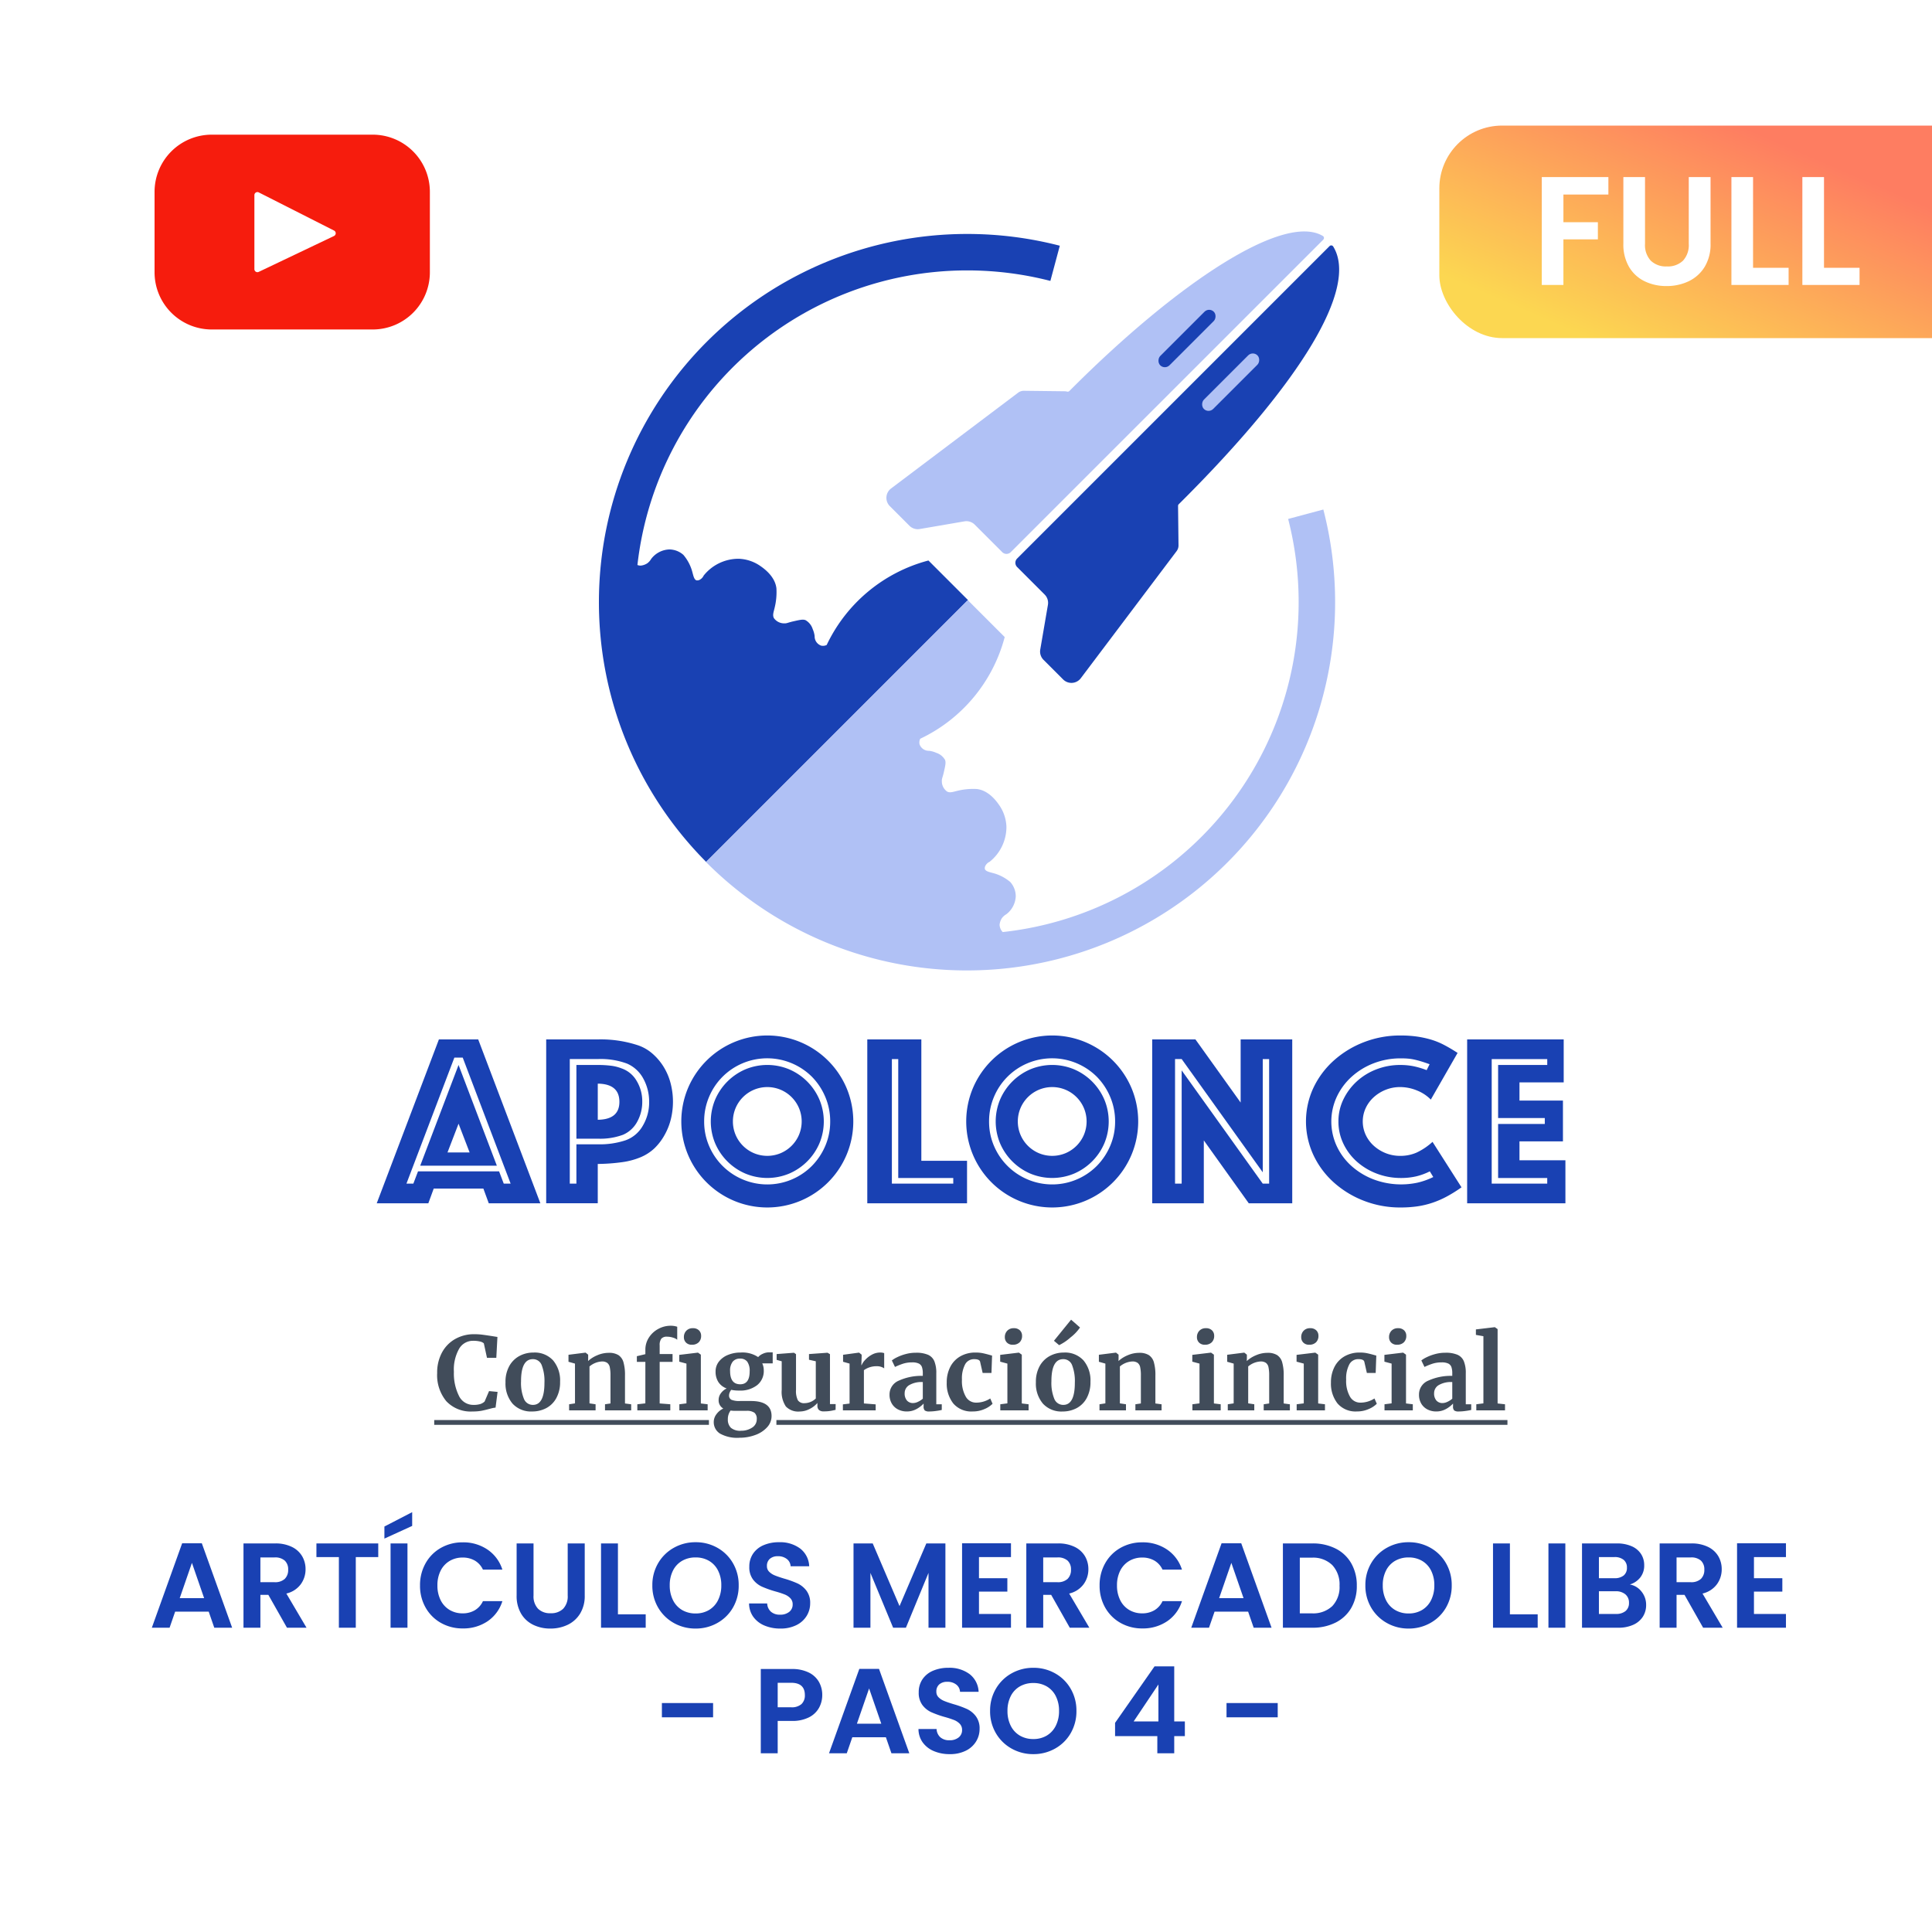 <svg xmlns="http://www.w3.org/2000/svg" xmlns:xlink="http://www.w3.org/1999/xlink" width="400" height="400" viewBox="0 0 400 400">
  <defs>
    <filter id="Rectángulo_11" x="-22.5" y="-19.5" width="447" height="445" filterUnits="userSpaceOnUse">
      <feOffset dy="3" input="SourceAlpha"/>
      <feGaussianBlur stdDeviation="7.5" result="blur"/>
      <feFlood flood-opacity="0.141"/>
      <feComposite operator="in" in2="blur"/>
      <feComposite in="SourceGraphic"/>
    </filter>
    <linearGradient id="linear-gradient" x1="0.043" y1="0.75" x2="0.692" y2="0.182" gradientUnits="objectBoundingBox">
      <stop offset="0" stop-color="#fcd751"/>
      <stop offset="1" stop-color="#fe7d61"/>
    </linearGradient>
    <clipPath id="clip-full-configuracion-inicial-artículos-mercado-libre-paso-4">
      <rect width="400" height="400"/>
    </clipPath>
  </defs>
  <g id="full-configuracion-inicial-artículos-mercado-libre-paso-4" clip-path="url(#clip-full-configuracion-inicial-artículos-mercado-libre-paso-4)">
    <rect width="400" height="400" fill="#fff"/>
    <g transform="matrix(1, 0, 0, 1, 0, 0)" filter="url(#Rectángulo_11)">
      <rect id="Rectángulo_11-2" data-name="Rectángulo 11" width="402" height="400" fill="#fff"/>
    </g>
    <g id="Grupo_62" data-name="Grupo 62" transform="translate(1 -35)">
      <g id="Grupo_22" data-name="Grupo 22" transform="translate(123 82.918)">
        <g id="Grupo_21" data-name="Grupo 21" transform="translate(59.524 0)">
          <path id="Trazado_111" data-name="Trazado 111" d="M438.951,216.422l19.836-26.313a1.945,1.945,0,0,0,.392-1.193l-.092-8.171a.482.482,0,0,1,.144-.35c.268-.263.535-.527.8-.794,24.4-24.4,36.472-44,31.177-52.56a.485.485,0,0,0-.754-.085l-62.526,62.526-1.935,1.935-.225.225a1.248,1.248,0,0,0,0,1.76l.469.469,1.691,1.691,3.539,3.539a2.429,2.429,0,0,1,.676,2.129l-1.588,9.258a2.428,2.428,0,0,0,.676,2.128l4.062,4.062A2.43,2.43,0,0,0,438.951,216.422Z" transform="translate(-398.706 -123.922)" fill="#1941b3"/>
          <path id="Trazado_112" data-name="Trazado 112" d="M418.332,154.534l-.4.4a.481.481,0,0,1-.472.126,1.91,1.91,0,0,0-.486-.069l-8.455-.1a1.941,1.941,0,0,0-1.193.391l-26.31,19.833a2.432,2.432,0,0,0-.255,3.662l4.058,4.058a2.434,2.434,0,0,0,2.131.678l9.255-1.588a2.432,2.432,0,0,1,2.131.678l3.538,3.538,1.691,1.691.466.466a1.252,1.252,0,0,0,1.764,0l.223-.222,1.935-1.936L470.5,123.6a.49.49,0,0,0-.1-.768C462.258,117.989,440.26,132.606,418.332,154.534Z" transform="translate(-380.053 -121.901)" fill="#b0c1f5"/>
          <rect id="Rectángulo_9" data-name="Rectángulo 9" width="2.718" height="15.685" rx="1.359" transform="translate(75.857 24.7) rotate(45)" fill="#b0c1f5"/>
          <rect id="Rectángulo_10" data-name="Rectángulo 10" width="2.718" height="15.685" rx="1.359" transform="translate(66.817 15.66) rotate(45)" fill="#1941b3"/>
        </g>
        <path id="Trazado_113" data-name="Trazado 113" d="M355.178,122.787A76.232,76.232,0,0,0,301.148,252.8l5.339-5.338,48.875-48.875-3.294-3.294-4.9-4.9a32.463,32.463,0,0,0-21.065,17.487,1.718,1.718,0,0,1-1.162.134,2.018,2.018,0,0,1-1.333-1.97,5.186,5.186,0,0,0-.411-1.464,3.239,3.239,0,0,0-1.472-1.832c-.516-.216-1.176-.066-2.5.235-1.267.289-1.358.452-1.93.424a2.586,2.586,0,0,1-2.119-1.083c-.318-.6-.079-1.187.141-2.119a13.489,13.489,0,0,0,.377-4.049c-.282-2.48-2.6-4.11-3.249-4.567a8.363,8.363,0,0,0-4.567-1.554,9.232,9.232,0,0,0-7.251,3.484,1.852,1.852,0,0,1-.706.8,1.114,1.114,0,0,1-.754.188c-.505-.126-.669-.959-.847-1.6a9.075,9.075,0,0,0-1.883-3.672,4.426,4.426,0,0,0-2.919-1.13,4.923,4.923,0,0,0-3.767,1.977,2.854,2.854,0,0,1-.8.894,3.006,3.006,0,0,1-1.318.471,1.6,1.6,0,0,1-.716-.124,68.693,68.693,0,0,1,68.255-60.99,69.067,69.067,0,0,1,17.242,2.175l1.952-7.286A76.349,76.349,0,0,0,355.178,122.787Z" transform="translate(-278.944 -122.266)" fill="#1941b3"/>
        <path id="Trazado_114" data-name="Trazado 114" d="M446.845,238.89a76.349,76.349,0,0,0-2.438-19.193l-7.287,1.952a69.093,69.093,0,0,1,2.174,17.241,68.693,68.693,0,0,1-61.226,68.283c-.625.067-.657.069-.048,0a2.221,2.221,0,0,1-.639-1.547,3.006,3.006,0,0,1,.471-1.319,2.854,2.854,0,0,1,.894-.8,4.921,4.921,0,0,0,1.977-3.767,4.426,4.426,0,0,0-1.13-2.919,9.074,9.074,0,0,0-3.672-1.883c-.642-.178-1.475-.342-1.6-.847a1.116,1.116,0,0,1,.188-.754,1.853,1.853,0,0,1,.8-.706,9.232,9.232,0,0,0,3.484-7.251,8.364,8.364,0,0,0-1.554-4.567c-.457-.65-2.088-2.967-4.567-3.249a13.485,13.485,0,0,0-4.049.377c-.932.221-1.519.46-2.119.141a2.586,2.586,0,0,1-1.083-2.119c-.028-.572.135-.663.424-1.93.3-1.32.452-1.98.235-2.5a3.239,3.239,0,0,0-1.832-1.472,5.183,5.183,0,0,0-1.464-.411,2.019,2.019,0,0,1-1.971-1.333,1.719,1.719,0,0,1,.134-1.162A32.458,32.458,0,0,0,378.436,246.1l-4.9-4.9-2.746-2.746L321.919,287.33l-5.338,5.339A76.232,76.232,0,0,0,446.845,238.89Z" transform="translate(-294.423 -162.123)" fill="#b0c1f5"/>
      </g>
      <g id="Grupo_23" data-name="Grupo 23" transform="translate(77 249.387)">
        <path id="Trazado_115" data-name="Trazado 115" d="M258.8,413.185h8.138l12.869,33.927H269.124l-1.119-3.052H257.73l-1.119,3.052H245.93Zm-5.29,29.858.966-2.543H271.26l.967,2.543h1.424l-9.919-26.094H262l-9.919,26.094Zm9.359-24.568L270.8,439.33h-15.87Zm2.289,18.108-2.289-5.951-2.289,5.951Z" transform="translate(-245.93 -412.371)" fill="#1941b3"/>
        <path id="Trazado_116" data-name="Trazado 116" d="M292.452,413.185h10.682a24.623,24.623,0,0,1,8.341,1.221,8.911,8.911,0,0,1,2.951,1.7,12.028,12.028,0,0,1,2.289,2.67,12.366,12.366,0,0,1,1.475,3.408,15.2,15.2,0,0,1,.076,7.5,12.861,12.861,0,0,1-1.3,3.281,11.678,11.678,0,0,1-2.085,2.746,9.523,9.523,0,0,1-2.8,1.831,15.151,15.151,0,0,1-3.815,1.043,39.309,39.309,0,0,1-5.137.382v8.138H292.452Zm6.256,29.858V434.9h4.426a16.907,16.907,0,0,0,5.7-.814,6.657,6.657,0,0,0,3.586-2.976,9.442,9.442,0,0,0,1.348-5.01,9.887,9.887,0,0,0-1.17-4.73,6.965,6.965,0,0,0-3.409-3.179,15.723,15.723,0,0,0-6.052-.941h-5.8v25.789Zm0-24.568h4.426a21.7,21.7,0,0,1,2.7.153,9.014,9.014,0,0,1,2.237.559,5.788,5.788,0,0,1,3.1,2.569,8.148,8.148,0,0,1,1.17,4.349,8.424,8.424,0,0,1-1.017,4.069,6.078,6.078,0,0,1-2.95,2.746,13.55,13.55,0,0,1-5.239.814h-4.426Zm8.9,7.63q0-3.712-4.476-3.764v7.478Q307.609,429.769,307.61,426.105Z" transform="translate(-257.369 -412.371)" fill="#1941b3"/>
        <path id="Trazado_117" data-name="Trazado 117" d="M330.948,422.966a17.865,17.865,0,0,1,9.486-9.461,17.8,17.8,0,0,1,13.836,0,17.863,17.863,0,0,1,9.487,9.461,17.866,17.866,0,0,1,0,13.861,17.795,17.795,0,0,1-9.487,9.487,17.8,17.8,0,0,1-13.836,0,17.8,17.8,0,0,1-9.486-9.487,17.866,17.866,0,0,1,0-13.861Zm4.349,12a13.054,13.054,0,0,0,6.969,6.944,13.039,13.039,0,0,0,14.318-2.8,13.374,13.374,0,0,0,2.772-4.146,12.673,12.673,0,0,0,1.017-5.061,12.861,12.861,0,0,0-1.017-5.086,13.3,13.3,0,0,0-2.772-4.171,13.125,13.125,0,0,0-14.318-2.8,12.989,12.989,0,0,0-6.969,6.969,12.848,12.848,0,0,0-1.017,5.086A12.66,12.66,0,0,0,335.3,434.97Zm1.271-9.613a11.908,11.908,0,0,1,6.231-6.231,11.777,11.777,0,0,1,9.105,0,11.9,11.9,0,0,1,6.23,6.231,11.768,11.768,0,0,1,0,9.105,11.9,11.9,0,0,1-6.23,6.231,11.777,11.777,0,0,1-9.105,0,11.908,11.908,0,0,1-6.231-6.231,11.777,11.777,0,0,1,0-9.105Zm4.221,7.325a7.15,7.15,0,0,0,3.79,3.789,7.147,7.147,0,0,0,5.544,0,7.152,7.152,0,0,0,3.789-3.789,7.146,7.146,0,0,0,0-5.544,7.145,7.145,0,0,0-3.789-3.789,7.147,7.147,0,0,0-5.544,0,7.143,7.143,0,0,0-3.79,3.789,7.156,7.156,0,0,0,0,5.544Z" transform="translate(-266.491 -412.106)" fill="#1941b3"/>
        <path id="Trazado_118" data-name="Trazado 118" d="M380.609,413.185H391.8v25.128h9.461v8.8H380.609Zm17.8,29.858v-1.17H387.018V417.254H385.7v25.789Z" transform="translate(-279.046 -412.371)" fill="#1941b3"/>
        <path id="Trazado_119" data-name="Trazado 119" d="M409.171,422.966a17.857,17.857,0,0,1,9.486-9.461,17.8,17.8,0,0,1,13.836,0,17.864,17.864,0,0,1,9.486,9.461,17.866,17.866,0,0,1,0,13.861,17.8,17.8,0,0,1-9.486,9.487,17.8,17.8,0,0,1-13.836,0,17.79,17.79,0,0,1-9.486-9.487,17.857,17.857,0,0,1,0-13.861Zm4.348,12a13.054,13.054,0,0,0,6.969,6.944,13.042,13.042,0,0,0,14.319-2.8,13.371,13.371,0,0,0,2.771-4.146,12.674,12.674,0,0,0,1.018-5.061,12.862,12.862,0,0,0-1.018-5.086,13.3,13.3,0,0,0-2.771-4.171,13.127,13.127,0,0,0-14.319-2.8,12.988,12.988,0,0,0-6.969,6.969,12.848,12.848,0,0,0-1.017,5.086A12.66,12.66,0,0,0,413.519,434.97Zm1.271-9.613a11.915,11.915,0,0,1,6.231-6.231,11.777,11.777,0,0,1,9.105,0,11.908,11.908,0,0,1,6.231,6.231,11.777,11.777,0,0,1,0,9.105,11.908,11.908,0,0,1-6.231,6.231,11.777,11.777,0,0,1-9.105,0,11.915,11.915,0,0,1-6.231-6.231,11.777,11.777,0,0,1,0-9.105Zm4.222,7.325a7.151,7.151,0,0,0,3.789,3.789,7.147,7.147,0,0,0,5.544,0,7.149,7.149,0,0,0,3.79-3.789,7.155,7.155,0,0,0,0-5.544,7.142,7.142,0,0,0-3.79-3.789,7.147,7.147,0,0,0-5.544,0,7.144,7.144,0,0,0-3.789,3.789,7.146,7.146,0,0,0,0,5.544Z" transform="translate(-285.725 -412.106)" fill="#1941b3"/>
        <path id="Trazado_120" data-name="Trazado 120" d="M458.831,413.185h8.953l9.359,13.072V413.185h10.681v33.927h-9l-9.308-13.021v13.021H458.831Zm6.1,29.858V419.594l16.786,23.449h1.323V417.254H481.72V440.7l-16.786-23.449h-1.373v25.789Z" transform="translate(-298.28 -412.371)" fill="#1941b3"/>
        <path id="Trazado_121" data-name="Trazado 121" d="M530.2,445.448a19.2,19.2,0,0,1-3,1.3,17.874,17.874,0,0,1-3.129.738,24.346,24.346,0,0,1-3.433.229,20.681,20.681,0,0,1-7.629-1.4,20.184,20.184,0,0,1-6.231-3.815,17.707,17.707,0,0,1-4.2-5.672,16.5,16.5,0,0,1,0-13.861,17.812,17.812,0,0,1,4.2-5.646,20.2,20.2,0,0,1,6.231-3.815,20.681,20.681,0,0,1,7.629-1.4,24.182,24.182,0,0,1,3.23.2,20.913,20.913,0,0,1,2.925.61,15.151,15.151,0,0,1,2.8,1.119q1.373.714,2.848,1.679l-5.544,9.665a8.209,8.209,0,0,0-2.848-1.882,9.157,9.157,0,0,0-3.51-.712,7.928,7.928,0,0,0-2.976.56,8.186,8.186,0,0,0-2.467,1.526,7.1,7.1,0,0,0-1.678,2.264,6.6,6.6,0,0,0,0,5.544,7.081,7.081,0,0,0,1.678,2.263,8.144,8.144,0,0,0,2.467,1.526,8.048,8.048,0,0,0,3.026.56,8.269,8.269,0,0,0,3.383-.686,13.137,13.137,0,0,0,3.28-2.213l6,9.411A28.379,28.379,0,0,1,530.2,445.448Zm-3.51-5.213a12.859,12.859,0,0,1-2.848,1.042,13.687,13.687,0,0,1-3.1.331,13.9,13.9,0,0,1-5.061-.915,13.246,13.246,0,0,1-4.12-2.493,11.7,11.7,0,0,1-2.773-3.712,10.508,10.508,0,0,1-1.017-4.578,10.343,10.343,0,0,1,1.017-4.553,12.31,12.31,0,0,1,2.747-3.713,12.762,12.762,0,0,1,4.069-2.518,13.556,13.556,0,0,1,4.985-.915,13.78,13.78,0,0,1,2.7.254,17.559,17.559,0,0,1,2.746.814l.611-1.221q-.967-.355-1.73-.585t-1.449-.382a9.616,9.616,0,0,0-1.348-.2q-.661-.051-1.424-.051a15.4,15.4,0,0,0-5.621,1.017,14.565,14.565,0,0,0-4.578,2.8,13.077,13.077,0,0,0-3.078,4.171,12.119,12.119,0,0,0,0,10.173,12.771,12.771,0,0,0,3.078,4.145,14.753,14.753,0,0,0,4.6,2.773,16.213,16.213,0,0,0,9.029.661,14.938,14.938,0,0,0,3.281-1.17Z" transform="translate(-308.663 -412.106)" fill="#1941b3"/>
        <path id="Trazado_122" data-name="Trazado 122" d="M545.3,413.185h19.99v8.9h-9.156v3.764h9v8.445h-9v3.916h9.512v8.9H545.3Zm16.582,29.858v-1.17H551.711V430.683h9.665v-1.221h-9.665V418.475h10.173v-1.221h-11.5v25.789Z" transform="translate(-319.543 -412.371)" fill="#1941b3"/>
      </g>
    </g>
    <path id="Trazado_171" data-name="Trazado 171" d="M-157.788-3.325h-6.95L-165.888,0h-3.675l6.275-17.475h4.075L-152.937,0h-3.7Zm-.95-2.8-2.525-7.3-2.525,7.3ZM-141.588,0l-3.85-6.8h-1.65V0h-3.5V-17.45h6.55a7.648,7.648,0,0,1,3.45.712,4.978,4.978,0,0,1,2.137,1.925,5.254,5.254,0,0,1,.712,2.713,5.2,5.2,0,0,1-1,3.113,5.137,5.137,0,0,1-2.975,1.912L-137.538,0Zm-5.5-9.425h2.925a2.923,2.923,0,0,0,2.125-.687,2.559,2.559,0,0,0,.7-1.913,2.441,2.441,0,0,0-.7-1.863,2.993,2.993,0,0,0-2.125-.662h-2.925Zm24.4-8.025v2.825h-4.65V0h-3.5V-14.625h-4.65V-17.45Zm6.05,0V0h-3.5V-17.45Zm.975-3.625-5.75,2.625v-2.5l5.75-2.975Zm1.625,12.325a9.141,9.141,0,0,1,1.162-4.612,8.3,8.3,0,0,1,3.175-3.175,9.009,9.009,0,0,1,4.512-1.138,8.876,8.876,0,0,1,5.125,1.5,7.843,7.843,0,0,1,3.075,4.15h-4.025A4.171,4.171,0,0,0-102.7-13.9a4.952,4.952,0,0,0-2.513-.625,5.169,5.169,0,0,0-2.712.713,4.862,4.862,0,0,0-1.85,2.012,6.634,6.634,0,0,0-.662,3.05,6.654,6.654,0,0,0,.662,3.038,4.846,4.846,0,0,0,1.85,2.025,5.169,5.169,0,0,0,2.712.713,4.876,4.876,0,0,0,2.513-.637A4.247,4.247,0,0,0-101.013-5.5h4.025a7.8,7.8,0,0,1-3.062,4.163A8.915,8.915,0,0,1-105.188.15,9.009,9.009,0,0,1-109.7-.988a8.326,8.326,0,0,1-3.175-3.163A9.072,9.072,0,0,1-114.038-8.75Zm23.5-8.7v10.8a3.7,3.7,0,0,0,.925,2.712,3.488,3.488,0,0,0,2.6.938,3.523,3.523,0,0,0,2.625-.938,3.7,3.7,0,0,0,.925-2.712v-10.8h3.525V-6.675A6.956,6.956,0,0,1-80.9-2.913,6.1,6.1,0,0,1-83.475-.6a8.174,8.174,0,0,1-3.588.775A7.956,7.956,0,0,1-90.6-.6a5.9,5.9,0,0,1-2.513-2.313,7.175,7.175,0,0,1-.925-3.763V-17.45ZM-73.063-2.775h5.75V0h-9.25V-17.45h3.5ZM-56.988.175a9.041,9.041,0,0,1-4.5-1.15,8.586,8.586,0,0,1-3.25-3.187,8.917,8.917,0,0,1-1.2-4.613,8.869,8.869,0,0,1,1.2-4.587,8.586,8.586,0,0,1,3.25-3.188,9.041,9.041,0,0,1,4.5-1.15,9.021,9.021,0,0,1,4.513,1.15,8.52,8.52,0,0,1,3.225,3.188,8.941,8.941,0,0,1,1.188,4.587A8.99,8.99,0,0,1-49.25-4.162,8.494,8.494,0,0,1-52.488-.975,9.041,9.041,0,0,1-56.988.175Zm0-3.125a5.332,5.332,0,0,0,2.775-.712A4.884,4.884,0,0,0-52.338-5.7a6.686,6.686,0,0,0,.675-3.075,6.609,6.609,0,0,0-.675-3.062,4.818,4.818,0,0,0-1.875-2.012,5.406,5.406,0,0,0-2.775-.7,5.474,5.474,0,0,0-2.788.7,4.794,4.794,0,0,0-1.887,2.012,6.609,6.609,0,0,0-.675,3.063A6.686,6.686,0,0,0-61.663-5.7a4.859,4.859,0,0,0,1.887,2.038A5.4,5.4,0,0,0-56.988-2.95ZM-39.438.175A8.288,8.288,0,0,1-42.725-.45a5.4,5.4,0,0,1-2.312-1.8,4.739,4.739,0,0,1-.875-2.775h3.75a2.425,2.425,0,0,0,.762,1.7,2.7,2.7,0,0,0,1.888.625,2.9,2.9,0,0,0,1.925-.588,1.911,1.911,0,0,0,.7-1.538A1.776,1.776,0,0,0-37.363-6.1a3.328,3.328,0,0,0-1.187-.787,19.652,19.652,0,0,0-1.963-.638,21.018,21.018,0,0,1-2.763-.988A4.839,4.839,0,0,1-45.1-9.988a4.2,4.2,0,0,1-.763-2.637,4.716,4.716,0,0,1,.775-2.7,4.929,4.929,0,0,1,2.175-1.763,7.913,7.913,0,0,1,3.2-.612,6.942,6.942,0,0,1,4.388,1.313,4.866,4.866,0,0,1,1.862,3.663h-3.85a2,2,0,0,0-.763-1.488,2.873,2.873,0,0,0-1.888-.587,2.43,2.43,0,0,0-1.637.525,1.9,1.9,0,0,0-.613,1.525,1.576,1.576,0,0,0,.463,1.163,3.527,3.527,0,0,0,1.15.75q.687.287,1.938.663a20.355,20.355,0,0,1,2.775,1,4.984,4.984,0,0,1,1.85,1.5,4.167,4.167,0,0,1,.775,2.625,4.938,4.938,0,0,1-.725,2.6A5.118,5.118,0,0,1-36.113-.538,7.248,7.248,0,0,1-39.438.175ZM-5.263-17.45V0h-3.5V-11.35L-13.438,0h-2.65l-4.7-11.35V0h-3.5V-17.45h3.975l5.55,12.975,5.55-12.975Zm6.95,2.825v4.375H7.562v2.775H1.687V-2.85H8.312V0H-1.813V-17.475H8.312v2.85ZM20.487,0l-3.85-6.8h-1.65V0h-3.5V-17.45h6.55a7.648,7.648,0,0,1,3.45.712,4.978,4.978,0,0,1,2.138,1.925,5.254,5.254,0,0,1,.712,2.713,5.2,5.2,0,0,1-1,3.113,5.137,5.137,0,0,1-2.975,1.912L24.537,0Zm-5.5-9.425h2.925a2.923,2.923,0,0,0,2.125-.687,2.558,2.558,0,0,0,.7-1.913,2.441,2.441,0,0,0-.7-1.863,2.993,2.993,0,0,0-2.125-.662H14.987Zm11.675.675a9.141,9.141,0,0,1,1.163-4.612A8.3,8.3,0,0,1,31-16.538a9.009,9.009,0,0,1,4.512-1.138,8.877,8.877,0,0,1,5.125,1.5,7.843,7.843,0,0,1,3.075,4.15H39.687A4.171,4.171,0,0,0,38-13.9a4.952,4.952,0,0,0-2.513-.625,5.169,5.169,0,0,0-2.713.713,4.862,4.862,0,0,0-1.85,2.012,6.634,6.634,0,0,0-.663,3.05,6.654,6.654,0,0,0,.663,3.038,4.846,4.846,0,0,0,1.85,2.025,5.169,5.169,0,0,0,2.713.713A4.876,4.876,0,0,0,38-3.612,4.247,4.247,0,0,0,39.687-5.5h4.025A7.8,7.8,0,0,1,40.65-1.338,8.915,8.915,0,0,1,35.512.15,9.009,9.009,0,0,1,31-.988,8.326,8.326,0,0,1,27.825-4.15,9.072,9.072,0,0,1,26.662-8.75Zm30.75,5.425h-6.95L49.312,0H45.637l6.275-17.475h4.075L62.262,0h-3.7Zm-.95-2.8-2.525-7.3-2.525,7.3ZM70.712-17.45a10.423,10.423,0,0,1,4.838,1.075,7.68,7.68,0,0,1,3.225,3.062A9.123,9.123,0,0,1,79.912-8.7a8.985,8.985,0,0,1-1.138,4.588A7.725,7.725,0,0,1,75.55-1.075,10.423,10.423,0,0,1,70.712,0h-6.1V-17.45ZM70.587-2.975a5.748,5.748,0,0,0,4.25-1.5,5.713,5.713,0,0,0,1.5-4.225,5.845,5.845,0,0,0-1.5-4.262,5.666,5.666,0,0,0-4.25-1.538H68.112V-2.975ZM90.637.175a9.041,9.041,0,0,1-4.5-1.15,8.586,8.586,0,0,1-3.25-3.187,8.917,8.917,0,0,1-1.2-4.613,8.869,8.869,0,0,1,1.2-4.587,8.586,8.586,0,0,1,3.25-3.188,9.041,9.041,0,0,1,4.5-1.15,9.021,9.021,0,0,1,4.513,1.15,8.52,8.52,0,0,1,3.225,3.188,8.941,8.941,0,0,1,1.188,4.587,8.99,8.99,0,0,1-1.187,4.613A8.494,8.494,0,0,1,95.137-.975,9.041,9.041,0,0,1,90.637.175Zm0-3.125a5.332,5.332,0,0,0,2.775-.712A4.884,4.884,0,0,0,95.287-5.7a6.686,6.686,0,0,0,.675-3.075,6.609,6.609,0,0,0-.675-3.062,4.818,4.818,0,0,0-1.875-2.012,5.406,5.406,0,0,0-2.775-.7,5.474,5.474,0,0,0-2.787.7,4.794,4.794,0,0,0-1.887,2.012,6.609,6.609,0,0,0-.675,3.063A6.686,6.686,0,0,0,85.962-5.7,4.859,4.859,0,0,0,87.85-3.663,5.4,5.4,0,0,0,90.637-2.95Zm20.975.175h5.75V0h-9.25V-17.45h3.5ZM123.088-17.45V0h-3.5V-17.45Zm13.35,8.5a3.922,3.922,0,0,1,2.425,1.475,4.308,4.308,0,0,1,.95,2.75,4.432,4.432,0,0,1-.687,2.463A4.578,4.578,0,0,1,137.138-.6a7.282,7.282,0,0,1-3.075.6h-7.525V-17.45h7.2a7.467,7.467,0,0,1,3.063.575,4.361,4.361,0,0,1,1.95,1.6,4.189,4.189,0,0,1,.663,2.325,3.977,3.977,0,0,1-.812,2.55A4.347,4.347,0,0,1,136.438-8.95Zm-6.4-1.3h3.2a2.93,2.93,0,0,0,1.925-.562,1.981,1.981,0,0,0,.675-1.612,2.018,2.018,0,0,0-.675-1.625,2.886,2.886,0,0,0-1.925-.575h-3.2Zm3.525,7.4a3,3,0,0,0,1.988-.6,2.1,2.1,0,0,0,.712-1.7,2.189,2.189,0,0,0-.75-1.762,3.024,3.024,0,0,0-2.025-.637h-3.45v4.7ZM151.613,0l-3.85-6.8h-1.65V0h-3.5V-17.45h6.55a7.648,7.648,0,0,1,3.45.712,4.978,4.978,0,0,1,2.137,1.925,5.254,5.254,0,0,1,.712,2.713,5.2,5.2,0,0,1-1,3.113,5.137,5.137,0,0,1-2.975,1.912L155.663,0Zm-5.5-9.425h2.925a2.923,2.923,0,0,0,2.125-.687,2.559,2.559,0,0,0,.7-1.913,2.441,2.441,0,0,0-.7-1.863,2.993,2.993,0,0,0-2.125-.662h-2.925Zm16.025-5.2v4.375h5.875v2.775h-5.875V-2.85h6.625V0H158.638V-17.475h10.125v2.85ZM-53.362,15.6v2.95h-10.6V15.6Zm22.6-1.65a5.434,5.434,0,0,1-.663,2.625A4.866,4.866,0,0,1-33.5,18.55a7.548,7.548,0,0,1-3.562.75h-2.925V26h-3.5V8.55h6.425a7.764,7.764,0,0,1,3.45.7,4.876,4.876,0,0,1,2.138,1.925A5.417,5.417,0,0,1-30.762,13.95Zm-6.45,2.525a3.033,3.033,0,0,0,2.15-.662,2.441,2.441,0,0,0,.7-1.862q0-2.55-2.85-2.55h-2.775v5.075Zm19.625,6.2h-6.95L-25.687,26h-3.675l6.275-17.475h4.075L-12.737,26h-3.7Zm-.95-2.8-2.525-7.3-2.525,7.3Zm14.175,6.3A8.288,8.288,0,0,1-7.65,25.55a5.4,5.4,0,0,1-2.313-1.8,4.739,4.739,0,0,1-.875-2.775h3.75a2.425,2.425,0,0,0,.763,1.7,2.7,2.7,0,0,0,1.887.625,2.9,2.9,0,0,0,1.925-.587,1.911,1.911,0,0,0,.7-1.538A1.776,1.776,0,0,0-2.287,19.9a3.328,3.328,0,0,0-1.187-.788,19.652,19.652,0,0,0-1.963-.638A21.018,21.018,0,0,1-8.2,17.487a4.839,4.839,0,0,1-1.825-1.475,4.2,4.2,0,0,1-.762-2.638,4.716,4.716,0,0,1,.775-2.7A4.929,4.929,0,0,1-7.837,8.912a7.913,7.913,0,0,1,3.2-.612A6.942,6.942,0,0,1-.25,9.612a4.866,4.866,0,0,1,1.862,3.663h-3.85A2,2,0,0,0-3,11.787,2.873,2.873,0,0,0-4.887,11.2a2.43,2.43,0,0,0-1.637.525,1.9,1.9,0,0,0-.613,1.525,1.576,1.576,0,0,0,.463,1.163,3.527,3.527,0,0,0,1.15.75q.687.287,1.938.663a20.354,20.354,0,0,1,2.775,1,4.984,4.984,0,0,1,1.85,1.5,4.167,4.167,0,0,1,.775,2.625,4.938,4.938,0,0,1-.725,2.6,5.118,5.118,0,0,1-2.125,1.913A7.248,7.248,0,0,1-4.362,26.175Zm17.3,0a9.041,9.041,0,0,1-4.5-1.15,8.586,8.586,0,0,1-3.25-3.187,8.917,8.917,0,0,1-1.2-4.613,8.869,8.869,0,0,1,1.2-4.587A8.586,8.586,0,0,1,8.438,9.45a9.041,9.041,0,0,1,4.5-1.15A9.021,9.021,0,0,1,17.45,9.45a8.52,8.52,0,0,1,3.225,3.188,8.941,8.941,0,0,1,1.188,4.587,8.99,8.99,0,0,1-1.187,4.613,8.494,8.494,0,0,1-3.238,3.188A9.041,9.041,0,0,1,12.938,26.175Zm0-3.125a5.332,5.332,0,0,0,2.775-.712A4.884,4.884,0,0,0,17.588,20.3a6.686,6.686,0,0,0,.675-3.075,6.609,6.609,0,0,0-.675-3.062,4.818,4.818,0,0,0-1.875-2.012,5.406,5.406,0,0,0-2.775-.7,5.474,5.474,0,0,0-2.787.7,4.794,4.794,0,0,0-1.887,2.012,6.609,6.609,0,0,0-.675,3.062A6.686,6.686,0,0,0,8.263,20.3a4.859,4.859,0,0,0,1.887,2.038A5.4,5.4,0,0,0,12.938,23.05Zm16.925-.6V19.7L38.037,8h4.075V19.4h2.2v3.05h-2.2V26h-3.5V22.45Zm8.975-10.7L33.713,19.4h5.125Zm24.7,3.85v2.95h-10.6V15.6Z" transform="translate(201 337)" fill="#1941b3"/>
    <g id="youtube-svgrepo-com" transform="translate(32 27.881)">
      <path id="Trazado_123" data-name="Trazado 123" d="M45.162,67.393H11.838A11.838,11.838,0,0,0,0,79.231V95.889a11.838,11.838,0,0,0,11.838,11.838H45.162A11.838,11.838,0,0,0,57,95.889V79.231A11.838,11.838,0,0,0,45.162,67.393ZM37.156,88.371,21.569,95.8a.626.626,0,0,1-.9-.565V79.907a.626.626,0,0,1,.909-.558l15.587,7.9A.626.626,0,0,1,37.156,88.371Z" transform="translate(0 -67.393)" fill="#f61c0d"/>
    </g>
    <path id="Trazado_170" data-name="Trazado 170" d="M-103.142.231A6.913,6.913,0,0,1-108.6-1.9a8.472,8.472,0,0,1-1.89-5.828,8.7,8.7,0,0,1,1-4.252,7.044,7.044,0,0,1,2.741-2.8,7.87,7.87,0,0,1,3.948-.987,13.418,13.418,0,0,1,1.785.116q.861.116,2.037.3.882.147.966.147l-.231,4.326h-1.932l-.651-3a1.762,1.762,0,0,0-.8-.378,5.917,5.917,0,0,0-1.449-.147,3.292,3.292,0,0,0-2.867,1.649,8.729,8.729,0,0,0-1.082,4.778A10.371,10.371,0,0,0-106-3.045a3.251,3.251,0,0,0,3,1.911,4.652,4.652,0,0,0,1.459-.178,2.4,2.4,0,0,0,.872-.515l.924-2.163,1.764.168L-98.4-.567a5.3,5.3,0,0,0-.871.158q-.431.116-.535.137-.84.231-1.565.368A9.777,9.777,0,0,1-103.142.231Zm6.8-6.048a6.7,6.7,0,0,1,.787-3.36,5.224,5.224,0,0,1,2.111-2.09,6.033,6.033,0,0,1,2.877-.7,5.164,5.164,0,0,1,4.085,1.628A6.437,6.437,0,0,1-85.04-5.922a6.807,6.807,0,0,1-.787,3.391,5.087,5.087,0,0,1-2.1,2.079,6.164,6.164,0,0,1-2.887.683A5.171,5.171,0,0,1-94.889-1.4,6.407,6.407,0,0,1-96.338-5.817Zm5.691,4.683q2.373,0,2.373-4.578a9.145,9.145,0,0,0-.567-3.643A1.912,1.912,0,0,0-90.688-10.6q-2.436,0-2.436,4.578a8.712,8.712,0,0,0,.6,3.643A1.972,1.972,0,0,0-90.646-1.134Zm8.694-8.547-1.344-.378v-1.449l3.486-.441h.063l.525.42v.819l-.021.5a6.474,6.474,0,0,1,1.911-1.2,5.977,5.977,0,0,1,2.373-.5,3.648,3.648,0,0,1,2.006.472,2.618,2.618,0,0,1,1.04,1.481,9.473,9.473,0,0,1,.315,2.73v5.8l1.281.168V0h-5.418V-1.26l1.134-.168v-5.8a7.778,7.778,0,0,0-.147-1.711,1.493,1.493,0,0,0-.535-.9,1.846,1.846,0,0,0-1.1-.284A4.344,4.344,0,0,0-78.95-9.093v7.644l1.26.189V0h-5.481V-1.26l1.218-.189Zm14.574-.357h-1.764v-1.176l1.764-.42v-.924a4.548,4.548,0,0,1,.725-2.5,5.215,5.215,0,0,1,1.942-1.8,5.333,5.333,0,0,1,2.583-.662,4.223,4.223,0,0,1,1.344.21v2.688a2.271,2.271,0,0,0-.829-.42,4,4,0,0,0-1.292-.21,1.453,1.453,0,0,0-1.166.409,2.18,2.18,0,0,0-.346,1.4v1.785h2.667v1.617h-2.667v8.61l2.2.168V0h-6.825V-1.26l1.659-.189Zm9.618-3.549a1.617,1.617,0,0,1-1.2-.441,1.535,1.535,0,0,1-.441-1.134,1.834,1.834,0,0,1,.5-1.323,1.777,1.777,0,0,1,1.344-.525,1.711,1.711,0,0,1,1.281.452,1.544,1.544,0,0,1,.441,1.123,1.816,1.816,0,0,1-.5,1.344,1.9,1.9,0,0,1-1.407.5Zm-1.113,3.906-1.491-.4v-1.407l3.843-.462h.042l.588.42v10.1l1.407.168V0h-5.859V-1.26l1.47-.189ZM-47.891,5.67a7.266,7.266,0,0,1-4.074-.882,2.774,2.774,0,0,1-1.26-2.394A2.659,2.659,0,0,1-52.647.767a3.65,3.65,0,0,1,1.4-1.145,1.939,1.939,0,0,1-.966-1.806,2.277,2.277,0,0,1,.462-1.355,3.141,3.141,0,0,1,1.2-1A3.372,3.372,0,0,1-52.28-5.88a3.944,3.944,0,0,1-.567-2.142,3.277,3.277,0,0,1,.7-2.09,4.513,4.513,0,0,1,1.89-1.376,6.758,6.758,0,0,1,2.572-.483,5.849,5.849,0,0,1,3.654.945A2.541,2.541,0,0,1-43.1-11.7a3.052,3.052,0,0,1,1.344-.315h.735v2.289h-2.163A3.323,3.323,0,0,1-42.872-8.3,3.728,3.728,0,0,1-44.216-5.24,5.64,5.64,0,0,1-47.954-4.1a7.918,7.918,0,0,1-1.659-.147,2.259,2.259,0,0,0-.326.578,1.541,1.541,0,0,0-.116.535.962.962,0,0,0,.493.945,4.316,4.316,0,0,0,1.775.252h2.247q4.284,0,4.284,3.108a3.4,3.4,0,0,1-.924,2.331,6.047,6.047,0,0,1-2.457,1.6A9.308,9.308,0,0,1-47.891,5.67ZM-47.744-5.4q1.953,0,1.953-2.667a3.289,3.289,0,0,0-.493-2.006,1.776,1.776,0,0,0-1.5-.641,1.874,1.874,0,0,0-1.522.641,2.94,2.94,0,0,0-.535,1.922Q-49.844-5.4-47.744-5.4Zm.168,9.618a4.046,4.046,0,0,0,2.289-.641,2.018,2.018,0,0,0,.966-1.775A1.616,1.616,0,0,0-44.793.5a2.681,2.681,0,0,0-1.691-.4h-2.289a6.854,6.854,0,0,1-.966-.063,2.924,2.924,0,0,0-.567,1.806,2.342,2.342,0,0,0,.63,1.764A2.964,2.964,0,0,0-47.576,4.221ZM-30.44.21a1.445,1.445,0,0,1-1.008-.294,1.15,1.15,0,0,1-.315-.882v-.567A5.017,5.017,0,0,1-33.359-.3a4.423,4.423,0,0,1-2.058.536,3.542,3.542,0,0,1-2.877-1.04,5.4,5.4,0,0,1-.861-3.434v-5.922l-1.05-.294v-1.2l3.57-.273h.021l.42.294v7.392A4.344,4.344,0,0,0-35.816-2.1a1.523,1.523,0,0,0,1.407.609,3.393,3.393,0,0,0,2.31-.966v-7.707l-1.407-.315v-1.176l3.8-.273h.042l.5.294V-1.3h1.176L-28-.105q-.084.021-.777.168A8.106,8.106,0,0,1-30.44.21Zm3.948-1.449,1.386-.168V-9.681l-1.344-.378v-1.449l3.255-.441h.063l.525.42v.462l-.063,1.7h.063a3.47,3.47,0,0,1,.693-1.04A5.322,5.322,0,0,1-20.538-11.5a3.567,3.567,0,0,1,1.8-.473,2.273,2.273,0,0,1,.8.126v3.15a2.606,2.606,0,0,0-1.533-.441,4.434,4.434,0,0,0-2.667.819v6.888l2.436.189V0h-6.783Zm9.66-2.037A3.081,3.081,0,0,1-14.91-6.153,11.242,11.242,0,0,1-9.944-7.14v-.483a4.015,4.015,0,0,0-.179-1.344,1.3,1.3,0,0,0-.651-.725,3.1,3.1,0,0,0-1.376-.241A6.043,6.043,0,0,0-14-9.671a13.689,13.689,0,0,0-1.7.682l-.651-1.344a5.558,5.558,0,0,1,1.06-.651,9.548,9.548,0,0,1,1.774-.662,7.949,7.949,0,0,1,2.121-.283,6.189,6.189,0,0,1,2.531.42A2.54,2.54,0,0,1-7.55-10.164a6.36,6.36,0,0,1,.4,2.478V-1.26h1.134V-.084a11.728,11.728,0,0,1-1.2.21A10.348,10.348,0,0,1-8.579.231a1.532,1.532,0,0,1-.955-.21A1.139,1.139,0,0,1-9.776-.84v-.567a5.674,5.674,0,0,1-1.47,1.134,4.108,4.108,0,0,1-2.037.5,3.87,3.87,0,0,1-1.774-.41,3.172,3.172,0,0,1-1.292-1.2A3.567,3.567,0,0,1-16.832-3.276Zm4.893,1.764a2.449,2.449,0,0,0,1.008-.263,3.932,3.932,0,0,0,.987-.64V-5.859a5.032,5.032,0,0,0-2.825.641A1.928,1.928,0,0,0-13.7-3.57a2.221,2.221,0,0,0,.472,1.533A1.65,1.65,0,0,0-11.939-1.512Zm6.951-4.263a6.918,6.918,0,0,1,.725-3.213,5.282,5.282,0,0,1,2.079-2.194,6.175,6.175,0,0,1,3.16-.788,7.245,7.245,0,0,1,1.449.126q.609.126,1.365.336l.609.168L4.273-7.749H2.446l-.525-2.31Q1.8-10.605.682-10.6A2.073,2.073,0,0,0-1.155-9.576a6.2,6.2,0,0,0-.683,3.213,6.509,6.509,0,0,0,.8,3.538A2.429,2.429,0,0,0,1.081-1.6a5.343,5.343,0,0,0,2.94-.861L4.5-1.365A5.137,5.137,0,0,1,2.835-.273a5.857,5.857,0,0,1-2.425.5A4.913,4.913,0,0,1-3.633-1.428,6.657,6.657,0,0,1-4.988-5.775ZM8.683-13.587a1.617,1.617,0,0,1-1.2-.441,1.535,1.535,0,0,1-.441-1.134,1.834,1.834,0,0,1,.5-1.323,1.777,1.777,0,0,1,1.344-.525,1.711,1.711,0,0,1,1.281.452,1.544,1.544,0,0,1,.441,1.123,1.816,1.816,0,0,1-.5,1.344,1.9,1.9,0,0,1-1.407.5ZM7.57-9.681l-1.491-.4v-1.407l3.843-.462h.042l.588.42v10.1l1.407.168V0H6.1V-1.26l1.47-.189Zm5.9,3.864a6.7,6.7,0,0,1,.788-3.36,5.224,5.224,0,0,1,2.111-2.09,6.033,6.033,0,0,1,2.877-.7,5.164,5.164,0,0,1,4.084,1.628,6.437,6.437,0,0,1,1.438,4.421,6.807,6.807,0,0,1-.787,3.391,5.087,5.087,0,0,1-2.1,2.079,6.164,6.164,0,0,1-2.887.683A5.171,5.171,0,0,1,14.92-1.4,6.407,6.407,0,0,1,13.471-5.817Zm5.691,4.683q2.373,0,2.373-4.578a9.145,9.145,0,0,0-.567-3.643A1.912,1.912,0,0,0,19.12-10.6q-2.436,0-2.436,4.578a8.712,8.712,0,0,0,.6,3.643A1.972,1.972,0,0,0,19.162-1.134ZM17.209-14.406l3.549-4.368,1.848,1.617A9.2,9.2,0,0,1,20.643-15.1a10.338,10.338,0,0,1-2.363,1.6ZM27.856-9.681l-1.344-.378v-1.449L30-11.949h.063l.525.42v.819l-.021.5a6.474,6.474,0,0,1,1.911-1.2,5.977,5.977,0,0,1,2.373-.5,3.648,3.648,0,0,1,2.006.472,2.618,2.618,0,0,1,1.04,1.481,9.473,9.473,0,0,1,.315,2.73v5.8l1.281.168V0H34.072V-1.26l1.134-.168v-5.8a7.778,7.778,0,0,0-.147-1.711,1.493,1.493,0,0,0-.536-.9,1.846,1.846,0,0,0-1.1-.284,4.344,4.344,0,0,0-2.562,1.029v7.644l1.26.189V0H26.638V-1.26l1.218-.189Zm20.6-3.906a1.617,1.617,0,0,1-1.2-.441,1.535,1.535,0,0,1-.441-1.134,1.834,1.834,0,0,1,.5-1.323,1.777,1.777,0,0,1,1.344-.525,1.711,1.711,0,0,1,1.281.452,1.544,1.544,0,0,1,.441,1.123,1.816,1.816,0,0,1-.5,1.344,1.9,1.9,0,0,1-1.407.5ZM47.344-9.681l-1.491-.4v-1.407l3.843-.462h.042l.588.42v10.1l1.407.168V0H45.874V-1.26l1.47-.189Zm7.077,0-1.344-.378v-1.449l3.486-.441h.063l.525.42v.819l-.021.5a6.474,6.474,0,0,1,1.911-1.2,5.977,5.977,0,0,1,2.373-.5,3.648,3.648,0,0,1,2.006.472,2.618,2.618,0,0,1,1.04,1.481,9.473,9.473,0,0,1,.315,2.73v5.8l1.281.168V0H60.637V-1.26l1.134-.168v-5.8a7.778,7.778,0,0,0-.147-1.711,1.493,1.493,0,0,0-.536-.9,1.846,1.846,0,0,0-1.1-.284,4.344,4.344,0,0,0-2.562,1.029v7.644l1.26.189V0H53.2V-1.26l1.218-.189Zm15.624-3.906a1.617,1.617,0,0,1-1.2-.441,1.535,1.535,0,0,1-.441-1.134,1.834,1.834,0,0,1,.5-1.323,1.777,1.777,0,0,1,1.344-.525,1.711,1.711,0,0,1,1.281.452,1.544,1.544,0,0,1,.441,1.123,1.816,1.816,0,0,1-.5,1.344,1.9,1.9,0,0,1-1.407.5ZM68.932-9.681l-1.491-.4v-1.407l3.843-.462h.042l.588.42v10.1l1.407.168V0H67.462V-1.26l1.47-.189ZM74.56-5.775a6.918,6.918,0,0,1,.725-3.213,5.282,5.282,0,0,1,2.079-2.194,6.175,6.175,0,0,1,3.16-.788,7.245,7.245,0,0,1,1.449.126q.609.126,1.365.336l.609.168-.126,3.591H81.994l-.525-2.31q-.126-.546-1.239-.546a2.073,2.073,0,0,0-1.838,1.029,6.2,6.2,0,0,0-.683,3.213,6.508,6.508,0,0,0,.8,3.538A2.429,2.429,0,0,0,80.629-1.6a5.343,5.343,0,0,0,2.94-.861l.483,1.092a5.137,5.137,0,0,1-1.67,1.092,5.857,5.857,0,0,1-2.425.5,4.913,4.913,0,0,1-4.043-1.659A6.657,6.657,0,0,1,74.56-5.775Zm13.671-7.812a1.617,1.617,0,0,1-1.2-.441,1.535,1.535,0,0,1-.441-1.134,1.834,1.834,0,0,1,.5-1.323,1.777,1.777,0,0,1,1.344-.525,1.711,1.711,0,0,1,1.281.452,1.544,1.544,0,0,1,.441,1.123,1.816,1.816,0,0,1-.5,1.344,1.9,1.9,0,0,1-1.407.5ZM87.118-9.681l-1.491-.4v-1.407l3.843-.462h.042l.588.42v10.1l1.407.168V0H85.648V-1.26l1.47-.189Zm5.67,6.405A3.081,3.081,0,0,1,94.71-6.153a11.242,11.242,0,0,1,4.966-.987v-.483A4.015,4.015,0,0,0,99.5-8.967a1.3,1.3,0,0,0-.651-.725,3.1,3.1,0,0,0-1.375-.241,6.043,6.043,0,0,0-1.848.262,13.689,13.689,0,0,0-1.7.682l-.651-1.344a5.558,5.558,0,0,1,1.061-.651,9.548,9.548,0,0,1,1.774-.662,7.948,7.948,0,0,1,2.121-.283,6.189,6.189,0,0,1,2.531.42,2.54,2.54,0,0,1,1.313,1.344,6.36,6.36,0,0,1,.4,2.478V-1.26H103.6V-.084a11.728,11.728,0,0,1-1.2.21,10.348,10.348,0,0,1-1.365.105,1.532,1.532,0,0,1-.956-.21,1.139,1.139,0,0,1-.242-.861v-.567a5.674,5.674,0,0,1-1.47,1.134,4.108,4.108,0,0,1-2.037.5,3.87,3.87,0,0,1-1.774-.41,3.172,3.172,0,0,1-1.292-1.2A3.567,3.567,0,0,1,92.788-3.276Zm4.893,1.764a2.449,2.449,0,0,0,1.008-.263,3.932,3.932,0,0,0,.987-.64V-5.859a5.032,5.032,0,0,0-2.824.641,1.928,1.928,0,0,0-.935,1.649,2.221,2.221,0,0,0,.472,1.533A1.65,1.65,0,0,0,97.682-1.512Zm8.442-13.839-1.554-.273v-1.134l3.885-.462h.042l.567.4V-1.428l1.533.168V0h-5.943V-1.26l1.47-.189ZM-111.1,2h56.876V3H-111.1Zm70.846,0H111.1V3H-40.255Z" transform="translate(201 292)" fill="#414c5a"/>
    <rect id="Rectángulo_55" data-name="Rectángulo 55" width="117" height="44" rx="13" transform="translate(298 26)" fill="url(#linear-gradient)"/>
    <path id="Trazado_153" data-name="Trazado 153" d="M16,11.664V15.28H6.688v5.728h7.136V24.56H6.688V34H2.208V11.664Zm7.584,0V25.488a4.739,4.739,0,0,0,1.184,3.472,4.465,4.465,0,0,0,3.328,1.2,4.509,4.509,0,0,0,3.36-1.2,4.739,4.739,0,0,0,1.184-3.472V11.664h4.512V25.456a8.9,8.9,0,0,1-1.232,4.816,7.814,7.814,0,0,1-3.3,2.96,10.463,10.463,0,0,1-4.592.992,10.183,10.183,0,0,1-4.528-.992,7.552,7.552,0,0,1-3.216-2.96A9.185,9.185,0,0,1,19.1,25.456V11.664ZM45.952,30.448h7.36V34H41.472V11.664h4.48Zm14.688,0H68V34H56.16V11.664h4.48Z" transform="translate(317 25)" fill="#fff"/>
  </g>
</svg>
